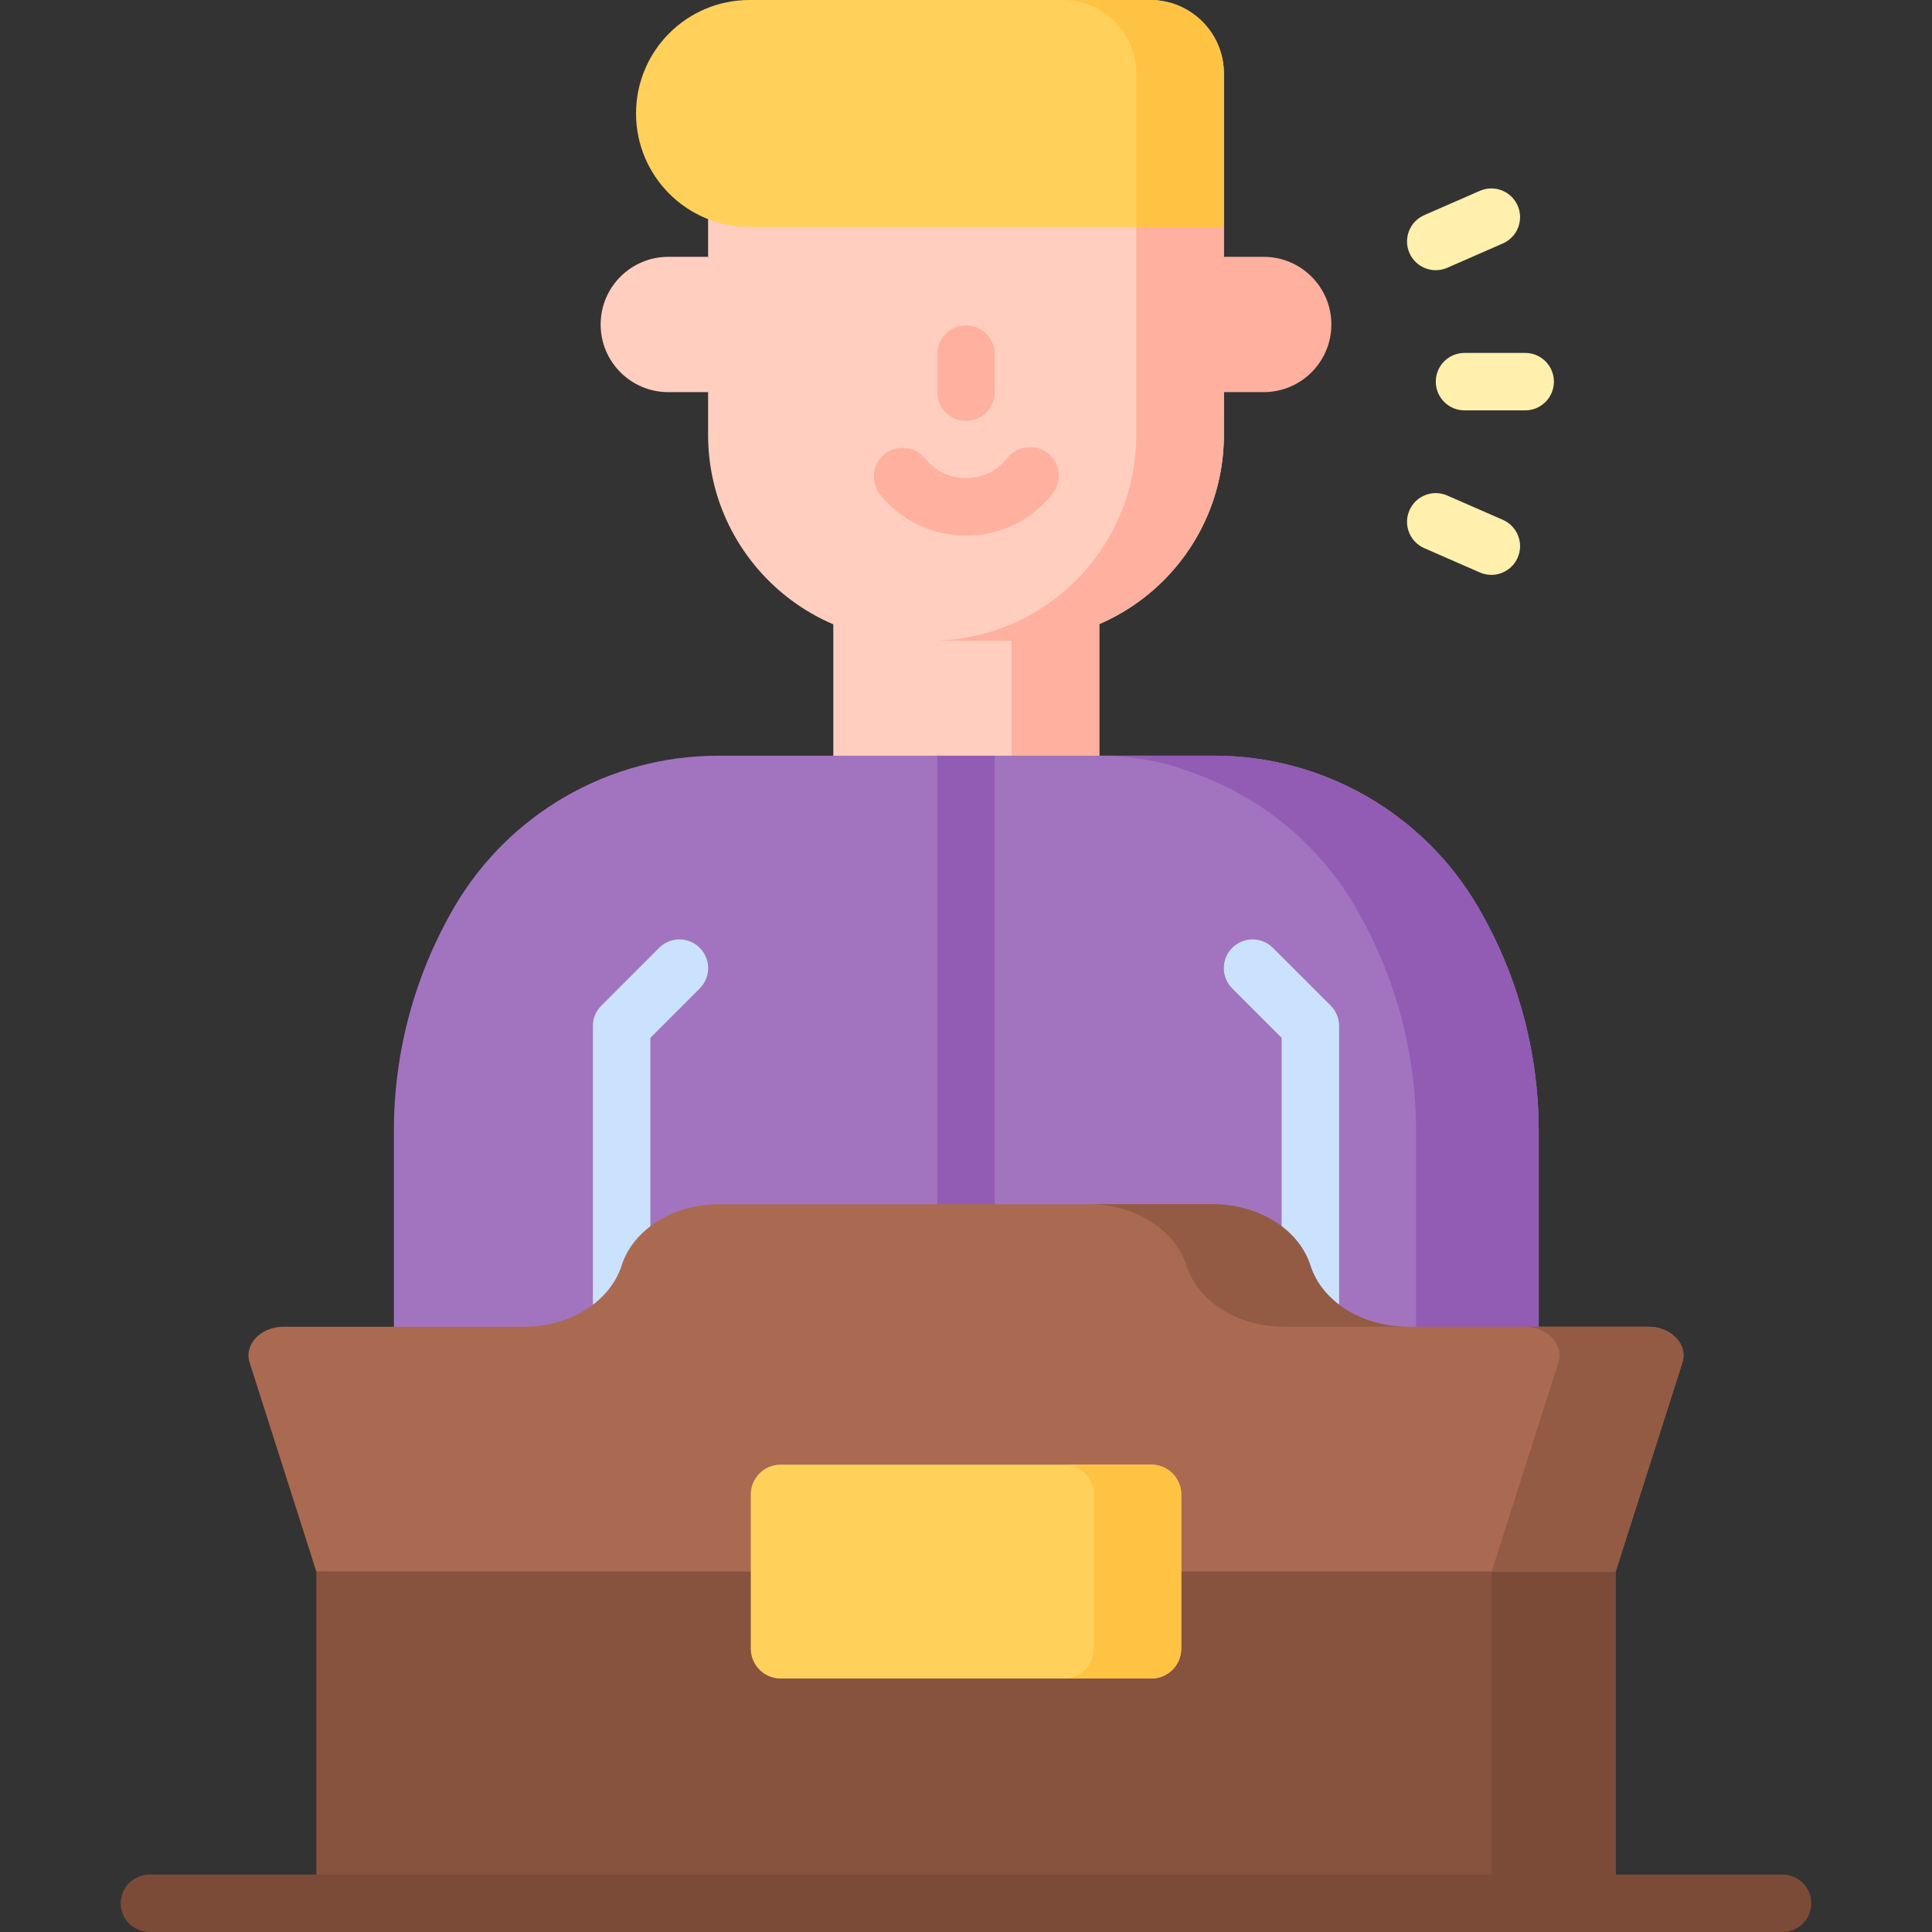 <svg id="Capa_1" enable-background="new 0 0 504.5 504.5" height="512" viewBox="0 0 504.5 504.5" width="512" xmlns="http://www.w3.org/2000/svg"><rect x="0" y="0" width="504.5" height="504.5" fill="#333333" stroke="none"/><g><path d="m287.052 155.432v41.904l-34.719 5.164-34.733-5.164v-41.904z" fill="#ffcebf"/><path d="m287.052 155.432v41.904l-10.574 5.164-12.303-5.164v-41.904z" fill="#ffb09e"/><path d="m319.58 59.262.015 54.276c0 29.702-24.078 53.781-53.781 53.781h-27.129c-29.702 0-53.781-24.078-53.781-53.781v-76.067z" fill="#ffcebf"/><path d="m319.595 59.262v54.276c0 29.702-24.078 53.781-53.781 53.781h-22.877c29.702 0 53.781-24.078 53.781-53.781v-57.975z" fill="#ffb09e"/><path d="m319.595 19.226v40.035h-123.881c-16.367 0-29.626-13.269-29.626-29.636 0-8.179 3.317-15.585 8.674-20.952 5.367-5.356 12.764-8.673 20.952-8.673h104.654c10.619 0 19.227 8.608 19.227 19.226z" fill="#ffd15b"/><path d="m319.595 19.226v40.035h-22.877v-40.035c0-10.618-8.608-19.226-19.227-19.226h22.877c10.619 0 19.227 8.608 19.227 19.226z" fill="#ffc344"/><path d="m401.8 295.31v201.69h-298.94v-201.8c0-20.48 5.44-40.59 15.74-58.3 7.14-12.24 17.27-22.13 29.15-28.96 11.89-6.83 25.53-10.6 39.7-10.6h129.7c28.3 0 54.48 15.01 68.77 39.43l.03.06c10.39 17.75 15.85 37.93 15.85 58.48z" fill="#a274bf"/><path d="m401.803 295.312v201.688h-32.035v-201.688c0-20.554-5.467-40.737-15.852-58.48l-.031-.062c-8.769-14.983-22.013-26.426-37.477-33.032-9.739-4.16-18.418-6.402-29.355-6.402h30.095c28.305 0 54.481 15.015 68.773 39.434l.031.062c10.385 17.743 15.851 37.926 15.851 58.48z" fill="#925cb4"/><path d="m421.892 410.381v86.619h-339.284v-86.619l169.722-4.881z" fill="#87523e"/><g><path d="m259.75 197.35v126.445c0 4.998-3.36 9.044-7.5 9.044s-7.5-4.046-7.5-9.044v-126.455z" fill="#925cb4"/></g><g><path d="m162.326 349.953c-4.142 0-7.5-3.358-7.5-7.5v-74.55c0-1.989.79-3.897 2.197-5.303l15.094-15.094c2.929-2.929 7.678-2.929 10.606 0 2.929 2.929 2.929 7.678 0 10.606l-12.897 12.897v71.444c0 4.142-3.358 7.5-7.5 7.5z" fill="#cbe2ff"/></g><g><path d="m342.174 349.953c-4.142 0-7.5-3.358-7.5-7.5v-71.444l-12.897-12.897c-2.929-2.929-2.929-7.678 0-10.606 2.929-2.929 7.678-2.929 10.606 0l15.094 15.094c1.407 1.406 2.197 3.314 2.197 5.303v74.55c0 4.142-3.358 7.5-7.5 7.5z" fill="#cbe2ff"/></g><path d="m421.892 410.381v86.619h-32.376v-86.619l16.188-4.881z" fill="#7c4b37"/><path d="m439.316 355.807-17.423 54.574h-339.285l-17.423-54.574c-1.509-4.743 2.894-9.363 8.929-9.363h62.779c11.967 0 22.435-6.583 25.432-15.987 1.509-4.712 4.867-8.701 9.363-11.533 4.485-2.821 10.086-4.464 16.08-4.464h128.968c11.977 0 22.435 6.583 25.442 15.997 1.498 4.702 4.867 8.701 9.352 11.522s10.096 4.464 16.08 4.464h62.779c6.033.001 10.435 4.621 8.927 9.364z" fill="#aa6a51"/><path d="m351.528 341.98c4.485 2.821 10.096 4.464 16.08 4.464h-32.376c-5.994 0-11.595-1.643-16.08-4.464-4.495-2.821-7.854-6.82-9.363-11.522-2.997-9.414-13.455-15.997-25.432-15.997h32.376c11.977 0 22.435 6.583 25.442 15.997 1.5 4.702 4.869 8.701 9.353 11.522z" fill="#935b44"/><path d="m439.316 355.807-17.423 54.574h-32.376l17.413-54.574c1.519-4.743-2.893-9.363-8.918-9.363h32.376c6.034 0 10.436 4.62 8.928 9.363z" fill="#935b44"/><path d="m308.446 390.244v40.274c0 4.3-3.486 7.786-7.786 7.786h-96.821c-4.3 0-7.786-3.486-7.786-7.786v-40.274c0-4.3 3.486-7.786 7.786-7.786h96.821c4.3 0 7.786 3.486 7.786 7.786z" fill="#ffd15b"/><path d="m308.45 390.24v40.28c0 4.3-3.49 7.78-7.79 7.78h-22.83c4.3 0 7.78-3.48 7.78-7.78v-40.28c0-4.3-3.48-7.78-7.78-7.78h22.83c4.3 0 7.79 3.48 7.79 7.78z" fill="#ffc344"/><path d="m329.993 102.395h-10.398l-2.448-17.404 2.448-17.922h10.398c9.755 0 17.663 7.908 17.663 17.663 0 9.755-7.908 17.663-17.663 17.663z" fill="#ffb09e"/><path d="m174.507 102.395h10.398l4.845-17.404-4.845-17.922h-10.398c-9.755 0-17.663 7.908-17.663 17.663 0 9.755 7.908 17.663 17.663 17.663z" fill="#ffcebf"/><g><path d="m252.25 109.896c-4.142 0-7.5-3.358-7.5-7.5v-9.904c0-4.142 3.358-7.5 7.5-7.5s7.5 3.358 7.5 7.5v9.904c0 4.142-3.358 7.5-7.5 7.5z" fill="#ffb09e"/></g><g><path d="m252.25 139.858c-8.742 0-16.909-3.903-22.407-10.709-2.603-3.222-2.101-7.944 1.122-10.547 3.222-2.602 7.944-2.101 10.547 1.122 2.636 3.264 6.55 5.135 10.738 5.135 4.25 0 8.202-1.917 10.839-5.261 2.565-3.251 7.282-3.81 10.533-1.243 3.252 2.565 3.809 7.281 1.243 10.533-5.5 6.971-13.743 10.97-22.615 10.97z" fill="#ffb09e"/></g><g><path d="m398.271 107.159h-15.846c-4.142 0-7.5-3.358-7.5-7.5s3.358-7.5 7.5-7.5h15.846c4.142 0 7.5 3.358 7.5 7.5s-3.358 7.5-7.5 7.5z" fill="#fff0ad"/></g><g><path d="m374.919 70.556c-2.89 0-5.644-1.68-6.875-4.497-1.66-3.795.071-8.217 3.866-9.877l14.518-6.349c3.793-1.661 8.217.071 9.877 3.866s-.071 8.217-3.866 9.877l-14.518 6.349c-.979.428-1.999.631-3.002.631z" fill="#fff0ad"/></g><g><path d="m389.429 150.115c-1.003 0-2.023-.203-3.001-.63l-14.518-6.349c-3.795-1.66-5.526-6.082-3.866-9.877s6.082-5.526 9.877-3.866l14.518 6.349c3.795 1.66 5.526 6.082 3.866 9.877-1.232 2.816-3.986 4.496-6.876 4.496z" fill="#fff0ad"/></g><path d="m465.474 489.5h-382.867-10.221-33.36c-4.142 0-7.5 3.358-7.5 7.5s3.358 7.5 7.5 7.5h33.36 10.221 382.867c4.142 0 7.5-3.358 7.5-7.5s-3.358-7.5-7.5-7.5z" fill="#7c4b37"/></g></svg>